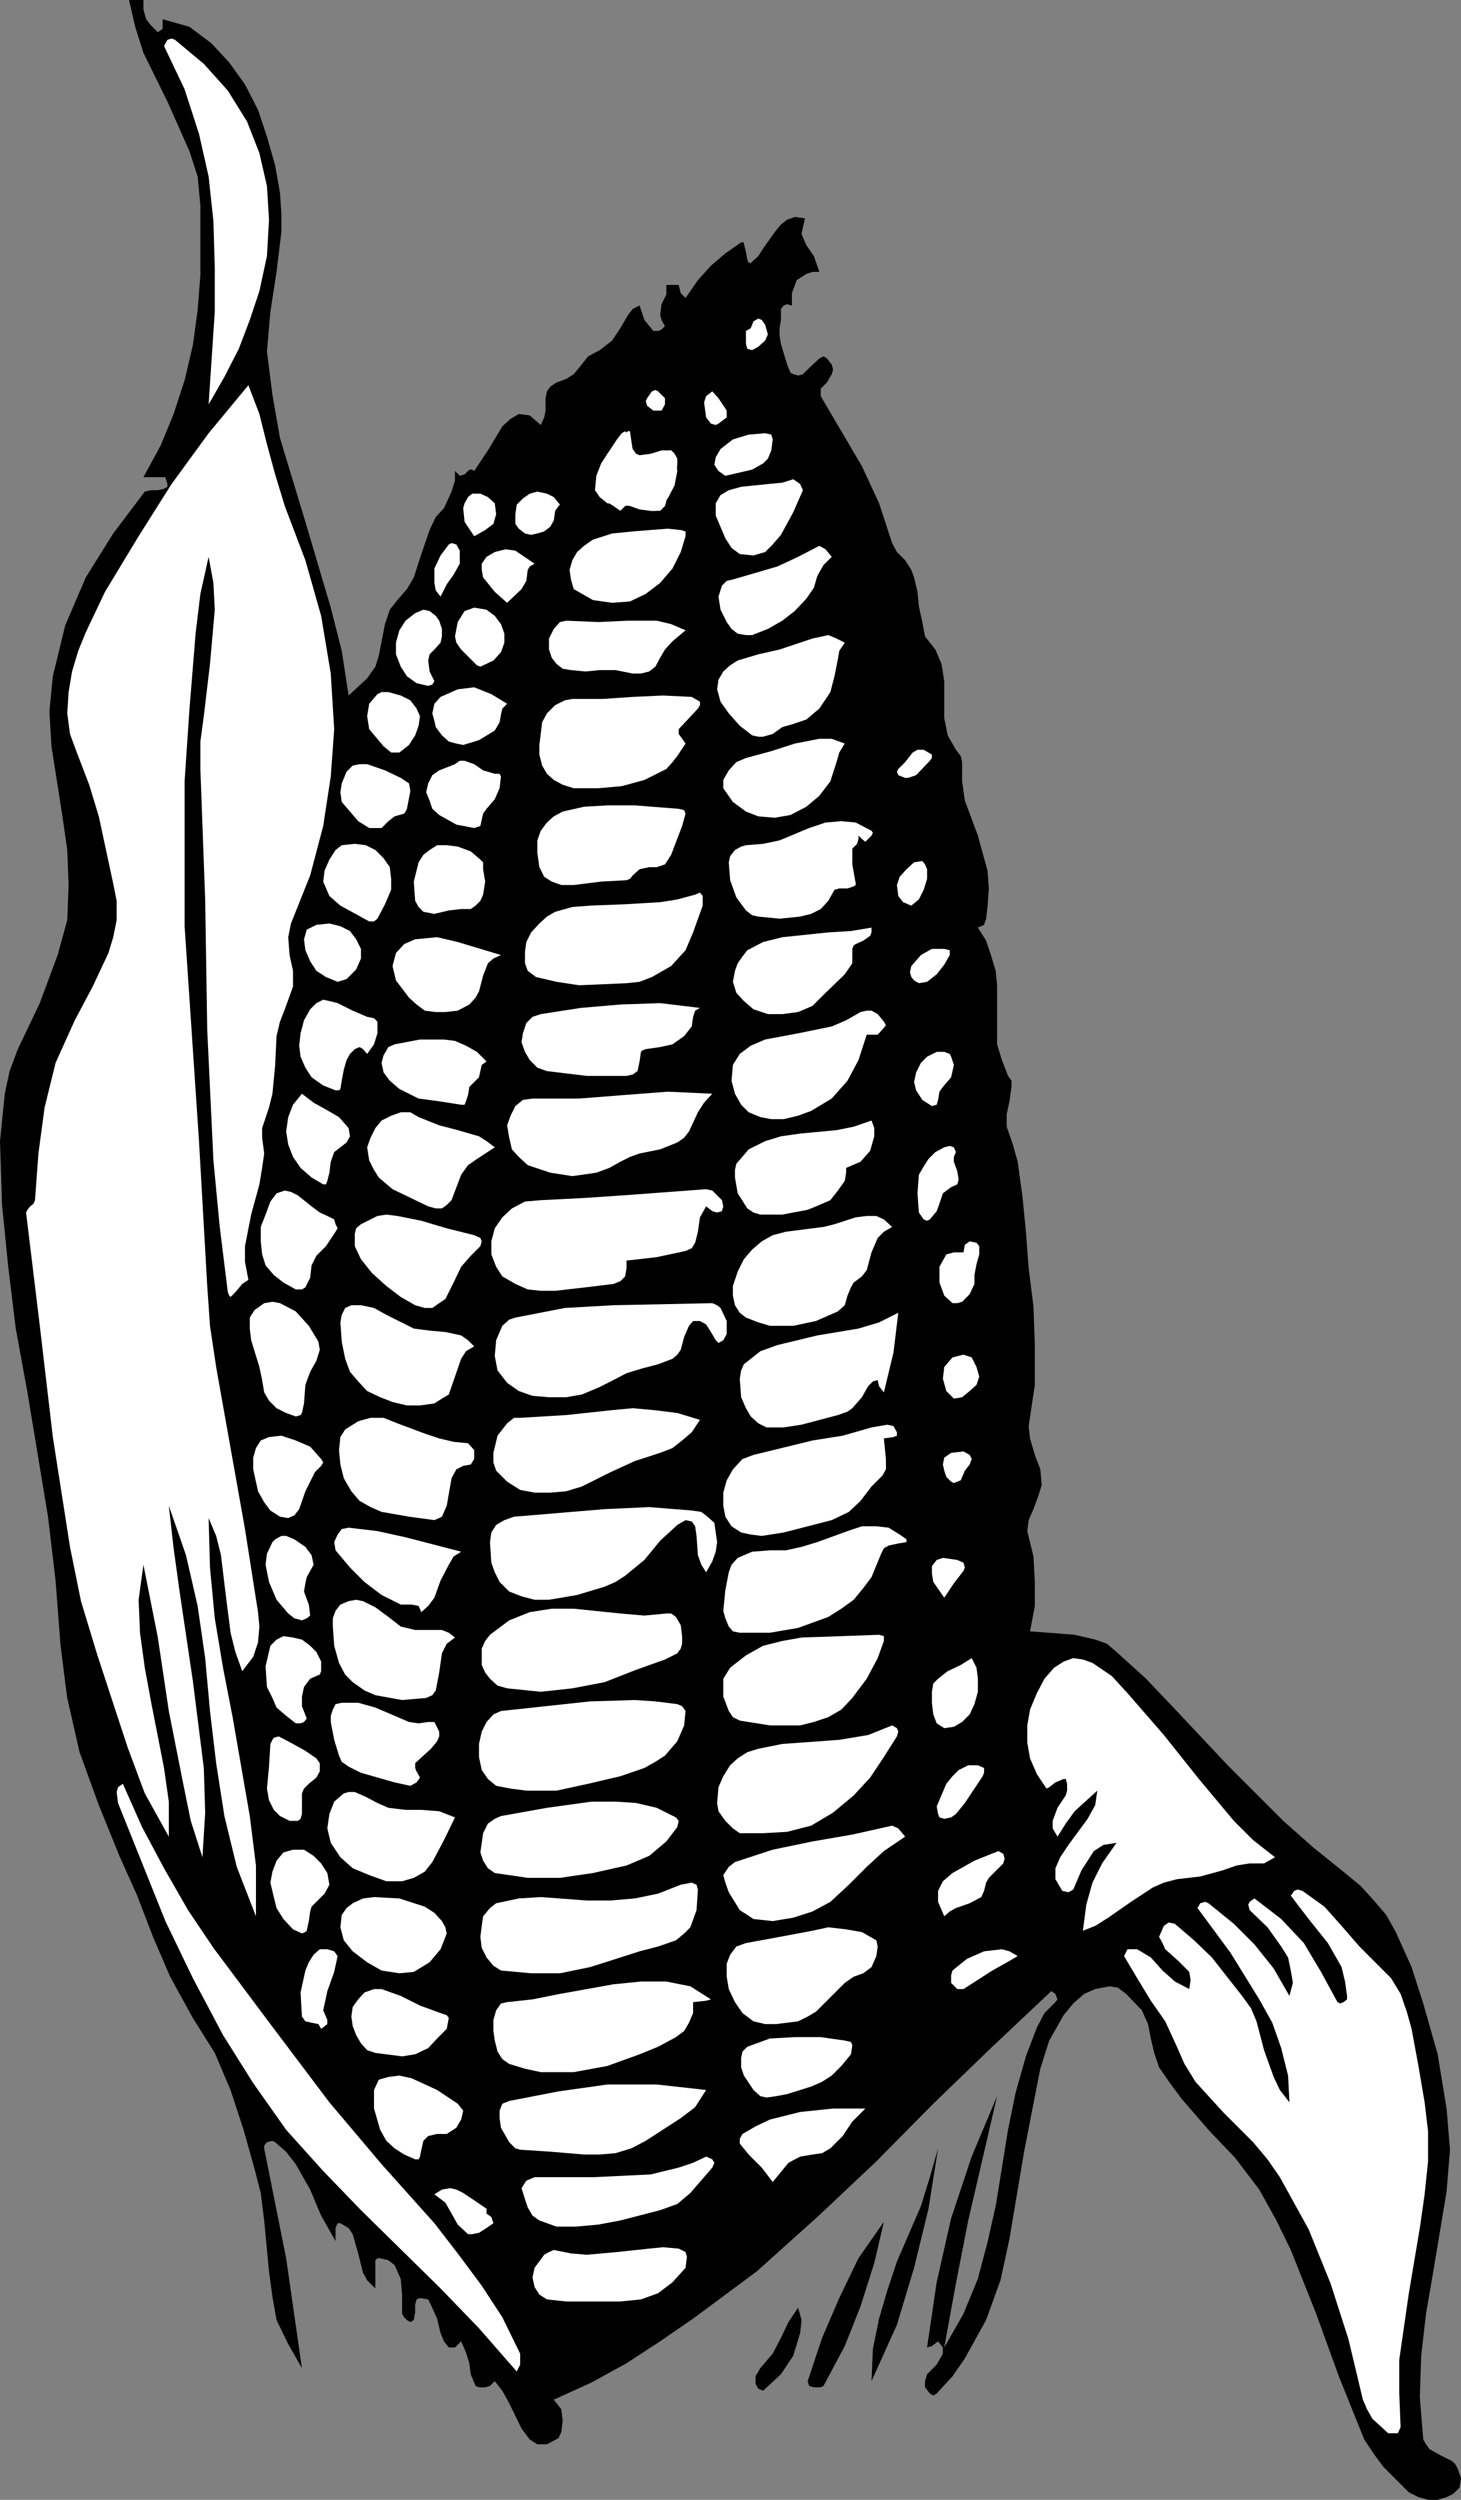 <?xml version="1.0" encoding="UTF-8" standalone="no"?>
<svg
   version="1.0"
   width="91.038mm"
   height="155.668mm"
   id="svg102"
   sodipodi:docname="Corn 09.wmf"
   xmlns:inkscape="http://www.inkscape.org/namespaces/inkscape"
   xmlns:sodipodi="http://sodipodi.sourceforge.net/DTD/sodipodi-0.dtd"
   xmlns="http://www.w3.org/2000/svg"
   xmlns:svg="http://www.w3.org/2000/svg">
  <rect width="100%" height="100%" fill="#808080" stroke="none"/>
  <sodipodi:namedview
     id="namedview102"
     pagecolor="#ffffff"
     bordercolor="#000000"
     borderopacity="0.25"
     inkscape:showpageshadow="2"
     inkscape:pageopacity="0.0"
     inkscape:pagecheckerboard="0"
     inkscape:deskcolor="#d1d1d1"
     inkscape:document-units="mm" />
  <defs
     id="defs1">
    <pattern
       id="WMFhbasepattern"
       patternUnits="userSpaceOnUse"
       width="6"
       height="6"
       x="0"
       y="0" />
  </defs>
  <path
     style="fill:#000000;fill-opacity:1;fill-rule:evenodd;stroke:none"
     d="m 141.252,82.411 1.455,-1.131 1.455,-1.131 1.939,-2.909 1.778,-3.07 1.131,-1.454 1.616,-0.808 1.131,3.393 2.101,2.585 h 1.131 l 0.808,-0.323 0.808,-0.808 -0.808,-1.454 -0.323,-1.131 0.323,-2.585 1.131,-2.262 v -2.262 h 2.909 l 0.485,1.939 1.131,1.131 2.909,-4.201 3.071,-3.393 3.394,-2.909 3.717,-2.585 h 0.646 v 0.323 l 0.485,1.939 0.323,1.778 0.323,0.808 h 0.485 l 1.778,-1.616 1.131,-1.778 2.747,-3.878 1.455,-1.778 1.455,-1.131 1.778,-0.646 2.424,0.323 -0.485,2.101 -0.323,1.616 1.131,2.585 1.778,2.585 1.293,3.717 h -1.616 l -1.455,0.485 -2.263,1.454 -1.131,3.07 v 2.909 l -1.131,-0.323 -0.808,0.323 -0.646,0.808 v 0.646 1.939 l -0.323,1.939 v 1.778 l 0.323,1.939 1.455,4.848 0.808,1.939 0.646,0.323 1.131,0.323 1.131,-0.323 1.131,-1.131 2.747,-2.585 0.97,-0.485 0.808,0.485 1.131,1.454 0.323,1.131 -0.323,1.131 -1.131,1.939 -1.455,1.454 v 1.131 0.646 l 9.697,16.482 4.04,8.726 3.071,9.372 1.131,2.101 1.939,1.939 1.455,2.262 0.646,1.778 0.808,3.393 0.323,3.393 0.808,3.717 0.646,3.393 2.424,3.07 1.455,3.393 0.646,4.04 v 4.201 4.525 l 0.808,4.04 1.939,3.393 1.131,1.454 0.323,1.454 v 4.525 l 0.646,4.525 3.071,8.241 2.263,8.241 0.323,4.201 -0.323,4.363 -0.323,2.747 -0.485,1.454 -1.455,0.646 1.939,3.07 1.131,3.393 1.131,3.717 0.323,3.393 v 7.11 6.787 l 1.131,3.717 1.455,3.717 0.808,1.131 v 1.454 l -0.485,3.393 -0.646,3.07 v 2.909 l 1.455,4.201 1.131,4.04 1.131,8.241 0.808,8.241 0.646,8.564 1.131,9.049 0.323,9.049 v 9.372 l -1.455,9.695 0.323,2.909 1.131,3.878 1.293,3.393 0.323,3.717 -0.808,2.585 -1.131,3.07 -1.131,2.585 -0.323,2.585 1.455,5.979 0.323,5.979 v 5.656 l -1.131,5.979 10.505,0.808 4.848,1.131 2.747,0.97 2.263,1.939 6.949,6.302 6.465,6.787 12.768,13.574 13.091,13.089 7.111,6.302 7.434,5.979 3.717,3.07 3.071,3.393 2.909,3.393 2.263,4.04 3.717,8.241 2.747,8.564 3.394,11.958 2.101,12.766 0.808,9.695 -0.808,9.857 -3.232,19.391 -1.616,9.372 -1.131,9.857 -0.323,9.695 0.808,10.019 0.646,1.131 0.808,1.131 2.586,1.454 2.586,1.293 0.808,0.646 0.646,1.131 0.808,2.262 -0.323,2.262 -1.455,1.454 -1.616,0.808 -2.101,0.646 h -2.263 l -2.263,-0.646 -2.263,-1.131 -5.98,-5.979 -2.263,-3.07 -2.263,-3.393 -5.98,-14.866 -5.333,-14.705 -5.98,-15.028 -3.394,-6.948 -4.04,-7.272 -5.657,-7.433 -6.303,-6.625 -6.303,-7.272 -2.747,-3.717 -2.586,-3.717 -1.131,-3.393 -0.808,-3.393 -0.646,-3.393 -1.455,-3.232 -3.717,-3.878 -1.939,-1.454 -1.939,-0.323 -3.394,0.646 -2.586,1.131 -2.586,2.262 -2.263,2.747 -3.394,5.979 -2.101,6.625 -1.939,9.857 -1.939,10.019 -3.394,20.199 -2.101,9.695 -3.394,9.372 -5.01,9.049 -2.909,4.201 -3.717,4.04 -0.808,0.485 -0.808,-0.485 -1.131,-1.454 V 560.398 l 0.485,-1.616 2.263,-2.262 0.646,-1.131 0.808,-1.454 v -1.454 l -1.131,-1.454 -1.455,1.131 -1.131,0.323 2.263,-15.351 3.394,-15.028 4.848,-14.543 5.98,-14.22 -6.788,29.248 -2.909,14.866 -2.747,15.028 4.525,-7.918 3.394,-8.241 2.263,-8.564 1.939,-8.564 2.909,-17.937 1.778,-8.726 2.424,-8.564 2.586,-6.787 1.778,-3.393 2.586,-2.585 0.485,-0.646 -0.485,-1.293 -0.97,-0.646 -13.899,13.089 -13.899,13.412 -13.414,13.574 -13.899,13.089 -14.222,12.766 -15.03,11.15 -7.758,5.332 -7.919,5.171 -8.242,4.525 -8.889,4.04 1.778,2.262 0.323,2.747 -0.323,2.585 -0.646,1.454 -2.747,1.454 h -2.263 l -1.778,-1.131 -1.939,-2.585 -2.909,-5.979 -1.616,-2.909 -1.778,-2.262 -1.131,1.131 -1.131,0.323 h -1.455 l -0.808,-0.323 -1.131,-2.747 -0.323,-2.585 -0.808,-2.585 -1.131,-2.585 -1.455,1.454 h -0.808 -0.646 l -1.131,-1.454 -0.808,-1.939 -0.808,-3.393 -1.455,-3.232 -0.646,-1.293 -1.939,-0.323 -0.808,0.323 -0.323,1.293 v 1.778 l -0.323,1.778 -0.808,0.485 -0.808,-0.485 -0.646,-0.646 -0.485,-0.808 v -4.525 l -0.323,-3.717 -1.455,-3.232 -1.455,-1.131 -1.939,-0.485 h -0.646 l -0.485,0.485 v 1.778 4.848 l -1.939,-1.939 -0.97,-1.778 -1.131,-4.525 -1.293,-4.525 -0.97,-1.454 -1.939,-1.131 h -0.646 l -0.485,1.131 v 3.07 l -3.394,-5.979 -2.586,-6.14 -3.394,-5.979 -2.263,-2.909 -2.586,-2.262 -0.646,-0.323 -1.293,0.323 -0.646,0.808 v 0.646 l 5.172,25.855 3.717,25.855 -3.232,-5.656 -2.747,-5.656 -0.97,-5.494 -0.808,-5.979 -1.131,-11.958 -0.808,-6.464 -1.455,-5.656 -2.586,-9.211 -3.071,-9.372 -3.717,-8.726 -5.172,-8.241 -5.333,-9.695 -4.04,-9.372 -3.717,-9.695 -4.202,-9.372 -4.848,-11.958 -4.525,-12.443 -2.909,-12.766 -0.808,-6.302 -0.808,-6.464 -1.131,-14.866 -1.778,-15.028 L 6.465,327.707 3.717,312.679 1.939,298.136 0.485,283.592 0,268.564 l 1.131,-11.15 1.131,-5.333 1.939,-5.171 5.172,-10.827 4.202,-11.311 2.263,-8.241 0.323,-8.241 -0.323,-8.241 -1.131,-7.918 -2.586,-16.482 -0.485,-8.241 0.808,-8.241 2.909,-11.958 4.848,-11.311 6.465,-10.342 7.434,-9.857 1.455,-0.323 h 1.616 l 1.455,-0.323 0.808,-0.485 v -0.646 l -0.485,-1.616 H 37.495 33.778 l 4.04,-7.433 3.071,-7.433 2.586,-7.918 1.939,-8.241 1.131,-8.241 0.646,-8.241 V 48.316 L 46.545,41.529 44.606,35.55 39.434,23.915 33.778,12.443 31.838,6.302 30.384,0 h 3.394 v 2.262 l 0.646,2.262 1.131,1.454 1.616,1.616 1.131,-0.808 V 5.656 4.525 l 6.303,1.778 5.172,3.878 4.202,4.525 3.717,5.171 3.071,5.979 2.101,6.302 1.939,6.787 1.131,6.464 0.323,4.848 v 4.363 l -1.131,9.372 -1.455,9.372 -0.808,9.372 1.293,10.18 1.778,10.18 5.98,19.714 5.98,20.199 2.586,10.18 1.616,10.503 4.364,-4.04 1.939,-2.747 0.808,-2.585 1.455,-7.433 1.131,-3.393 1.778,-2.262 2.263,-2.585 1.616,-2.747 1.778,-5.494 1.939,-5.656 1.455,-3.07 1.939,-2.101 1.778,-3.878 0.808,-2.585 v -2.262 l 1.131,1.131 1.131,-0.323 1.131,-1.131 h 0.646 l 0.485,0.323 3.232,-4.848 3.394,-5.656 1.939,-1.777 1.939,-1.131 2.586,0.323 2.586,2.262 0.808,-1.778 0.323,-1.616 v -2.909 l 0.323,-1.616 0.808,-1.131 1.455,-0.97 2.263,-0.808 1.778,-1.131 1.616,-1.939 1.778,-2.262 z"
     id="path1" />
  <path
     style="fill:#000000;fill-opacity:1;fill-rule:evenodd;stroke:none"
     d="m 179.07,557.328 2.909,-3.393 1.939,-3.717 1.778,-3.717 2.263,-3.393 0.808,2.909 -0.323,3.07 -1.616,5.333 -2.909,4.363 -4.202,3.878 -1.131,-0.485 -0.646,-1.131 v -1.778 z"
     id="path2" />
  <path
     style="fill:#000000;fill-opacity:1;fill-rule:evenodd;stroke:none"
     d="m 193.939,561.529 -0.646,0.323 h -1.616 l -1.131,-0.323 -0.323,-1.131 3.394,-10.18 4.04,-9.372 4.525,-9.372 5.98,-8.564 -2.263,9.695 -3.232,10.18 -3.717,9.372 z"
     id="path3" />
  <path
     style="fill:#000000;fill-opacity:1;fill-rule:evenodd;stroke:none"
     d="m 205.252,560.398 0.323,-7.595 1.455,-7.11 1.939,-6.625 2.263,-6.787 5.657,-13.089 2.101,-6.787 1.939,-6.787 -2.263,14.22 -3.394,13.897 -4.04,13.412 z"
     id="path4" />
  <path
     style="fill:#ffffff;fill-opacity:1;fill-rule:evenodd;stroke:none"
     d="m 149.009,125.072 -4.848,0.485 -4.525,1.454 -2.101,1.454 -1.616,1.454 -1.131,1.939 -0.646,2.262 0.323,2.262 0.646,2.262 4.525,2.585 4.525,0.646 4.202,-0.323 3.717,-1.778 3.394,-2.585 2.909,-3.393 1.939,-3.878 1.131,-3.717 v -1.131 l -1.131,-0.323 -3.071,-0.323 z"
     id="path5" />
  <path
     style="fill:#ffffff;fill-opacity:1;fill-rule:evenodd;stroke:none"
     d="m 157.252,115.699 1.939,-4.363 0.323,-1.939 v -1.454 l -0.646,-1.131 -0.808,-0.808 h -2.263 l -2.586,0.808 -2.586,0.808 -0.808,-0.485 -0.808,-1.131 -0.323,-2.262 -0.323,-2.262 h -0.485 l -1.131,0.808 -3.717,4.525 -1.455,2.585 -0.646,2.909 -0.485,2.747 0.808,1.939 1.778,1.454 3.071,0.323 2.263,0.323 2.263,0.808 2.586,0.323 h 2.263 l 1.131,-1.131 0.323,-1.131 z"
     id="path6" />
  <path
     style="fill:#ffffff;fill-opacity:1;fill-rule:evenodd;stroke:none"
     d="m 181.656,106.004 0.323,-2.585 -0.323,-1.131 -1.455,-0.323 -3.879,0.323 -3.717,1.131 -2.909,2.262 -1.131,1.939 -0.323,1.778 0.97,1.454 1.616,1.131 6.303,-1.454 2.586,-1.454 1.131,-1.131 z"
     id="path7" />
  <path
     style="fill:#ffffff;fill-opacity:1;fill-rule:evenodd;stroke:none"
     d="m 186.827,112.791 -2.586,0.808 -3.394,0.323 -6.303,0.646 -2.909,0.808 -1.939,1.131 -1.131,1.939 v 2.909 l 2.263,5.333 1.455,2.262 1.939,1.454 3.232,0.323 2.747,-0.808 1.778,-1.778 1.939,-2.262 2.909,-5.333 2.263,-5.171 -0.646,-1.454 z"
     id="path8" />
  <path
     style="fill:#ffffff;fill-opacity:1;fill-rule:evenodd;stroke:none"
     d="m 189.898,140.907 1.778,-2.585 0.808,-2.747 1.455,-2.585 1.939,-1.939 -1.455,-1.778 -1.455,-0.808 -5.01,2.585 -4.848,2.262 -10.505,3.07 -1.455,0.323 -1.131,1.131 -0.808,2.585 0.485,3.07 1.455,2.909 1.131,1.616 1.455,1.131 1.939,0.323 h 1.455 l 3.717,-1.454 3.394,-1.939 2.909,-2.262 z"
     id="path9" />
  <path
     style="fill:#ffffff;fill-opacity:1;fill-rule:evenodd;stroke:none"
     d="m 183.595,152.865 -5.01,1.131 -4.848,1.454 -1.778,1.131 -1.616,1.454 -1.131,1.939 -0.323,2.262 0.808,2.909 1.939,2.747 2.586,2.909 2.909,2.262 1.455,0.323 h 1.131 l 2.263,-0.646 2.263,-1.616 2.263,-0.646 3.394,-1.131 3.071,-2.585 2.586,-3.878 0.97,-3.717 0.808,-4.04 0.323,-1.939 1.293,-1.939 -1.939,-0.97 -1.939,-0.808 -3.717,0.808 z"
     id="path10" />
  <path
     style="fill:#ffffff;fill-opacity:1;fill-rule:evenodd;stroke:none"
     d="m 195.555,183.891 1.455,-4.525 0.646,-2.262 1.293,-2.101 -3.071,-1.131 h -2.909 l -5.818,1.131 -5.495,1.778 -5.98,1.616 -2.263,0.97 -1.778,1.939 -1.293,2.262 v 1.939 l 2.263,3.232 3.071,2.262 2.909,1.131 3.879,0.323 3.717,-0.646 3.717,-1.939 3.071,-2.585 z"
     id="path11" />
  <path
     style="fill:#ffffff;fill-opacity:1;fill-rule:evenodd;stroke:none"
     d="m 200.726,199.727 1.131,-1.131 0.323,-1.131 v -0.808 l 0.808,0.808 0.808,0.646 1.455,-1.454 0.323,-0.646 -0.323,-0.485 -3.717,-1.939 -3.394,-0.323 -3.717,0.323 -3.879,1.293 -6.949,2.909 -3.879,0.808 -4.04,0.323 -1.131,0.323 -1.455,0.808 -1.131,1.454 -0.323,1.454 0.323,4.201 1.455,4.04 2.263,3.07 1.455,1.131 1.455,0.323 5.01,0.485 4.848,-0.485 2.586,-0.646 2.263,-1.131 1.778,-1.939 1.455,-2.585 1.131,-0.323 h 1.939 l 1.455,-0.485 0.485,-0.323 v -0.323 l -0.808,-4.525 z"
     id="path12" />
  <path
     style="fill:#ffffff;fill-opacity:1;fill-rule:evenodd;stroke:none"
     d="m 195.878,241.579 -7.919,1.616 -7.758,1.454 -3.394,1.454 -2.586,1.939 -1.616,2.585 -0.323,3.717 0.808,3.07 1.455,2.585 1.778,1.778 2.747,1.131 2.586,0.485 h 2.909 l 3.394,-0.808 3.071,-1.131 4.848,-2.909 3.717,-4.201 2.586,-4.848 1.939,-5.979 h 2.586 l 1.455,-1.616 0.485,-0.646 -0.485,-0.808 -1.455,-1.778 -1.455,-0.808 h -1.131 l -1.455,0.323 -3.394,1.939 z"
     id="path13" />
  <path
     style="fill:#ffffff;fill-opacity:1;fill-rule:evenodd;stroke:none"
     d="m 193.939,234.146 5.01,-4.848 1.778,-2.585 v -3.393 l 0.323,-0.808 0.485,-0.323 1.778,-0.808 1.616,-1.131 0.323,-0.808 v -1.131 l -4.848,0.808 -5.333,0.323 -10.828,1.131 -4.525,1.131 -3.717,1.939 -1.131,1.454 -1.131,1.616 -0.646,1.778 -0.485,2.585 0.808,2.585 1.778,1.939 2.263,1.939 3.394,1.131 h 3.394 l 3.717,-0.485 3.394,-1.454 z"
     id="path14" />
  <path
     style="fill:#ffffff;fill-opacity:1;fill-rule:evenodd;stroke:none"
     d="m 198.949,277.937 0.323,-1.939 v -1.131 l 3.394,-1.454 2.263,-2.585 0.97,-3.393 v -1.939 l -0.646,-1.778 -4.202,1.454 -4.04,0.808 -8.566,0.808 -4.525,0.646 -3.717,1.131 -3.879,1.939 -2.909,3.393 -0.323,1.454 v 1.778 l 0.646,3.717 2.263,3.555 1.455,0.97 1.616,0.485 h 5.172 l 5.98,-1.131 2.747,-1.131 2.586,-1.131 1.778,-2.262 z"
     id="path15" />
  <path
     style="fill:#ffffff;fill-opacity:1;fill-rule:evenodd;stroke:none"
     d="m 191.353,289.087 -6.303,0.808 -3.071,0.808 -2.586,1.454 -2.263,1.939 -1.939,2.262 -1.455,2.909 -1.131,3.393 v 2.262 l 0.485,2.262 1.131,1.778 1.455,1.131 2.909,1.131 2.747,0.808 h 5.495 l 5.333,-1.131 5.172,-2.262 1.616,-1.454 0.646,-2.262 0.808,-1.939 0.646,-1.131 1.939,-1.454 1.131,-1.454 1.131,-4.201 1.455,-3.393 1.455,-1.454 1.939,-1.131 -1.939,-1.778 -1.778,-0.808 h -2.263 l -2.586,0.323 -5.01,1.616 -2.586,0.646 z"
     id="path16" />
  <path
     style="fill:#ffffff;fill-opacity:1;fill-rule:evenodd;stroke:none"
     d="m 197.332,333.039 2.263,-0.808 1.131,-0.808 2.263,-2.585 1.455,-2.585 1.131,-1.131 1.131,-0.323 0.323,1.454 1.131,1.454 2.263,-9.372 1.131,-9.372 -4.525,2.262 -4.848,1.454 -9.697,1.616 -9.374,2.262 -4.04,1.454 -3.879,3.07 -0.646,1.454 -0.323,1.939 0.323,4.363 1.131,2.585 1.131,1.939 1.778,1.616 1.939,0.97 h 4.04 l 4.202,-0.646 z"
     id="path17" />
  <path
     style="fill:#ffffff;fill-opacity:1;fill-rule:evenodd;stroke:none"
     d="m 195.878,357.763 4.04,-1.939 2.747,-2.585 2.586,-3.393 2.586,-2.585 0.808,-1.454 v -2.424 l -0.485,-4.848 2.263,-0.323 0.808,-0.323 v -0.808 l -0.808,-1.454 -1.455,-0.323 -3.717,0.646 -6.788,1.939 -7.111,1.131 -13.899,3.393 -2.586,0.97 -2.263,2.424 -1.455,2.585 -0.808,2.909 v 3.07 l 0.485,2.585 1.455,2.262 2.263,1.454 2.263,0.485 2.586,0.323 5.172,-0.808 z"
     id="path18" />
  <path
     style="fill:#ffffff;fill-opacity:1;fill-rule:evenodd;stroke:none"
     d="m 201.05,376.507 2.263,-2.747 1.939,-2.585 2.263,-5.494 0.646,-1.293 1.131,-0.646 2.263,-0.485 1.939,-0.323 v -0.646 l -1.131,-0.808 -3.071,-1.939 -2.909,-0.323 h -3.394 l -3.394,1.131 -7.111,2.585 -3.717,1.131 -3.717,0.808 h -3.717 l -4.202,0.323 -3.394,1.454 -1.455,1.616 -0.646,1.778 -0.808,4.201 -0.485,4.848 0.485,1.778 0.808,1.939 0.97,1.131 1.616,0.323 h 7.111 l 6.626,-1.131 7.111,-2.585 3.071,-1.939 z"
     id="path19" />
  <path
     style="fill:#ffffff;fill-opacity:1;fill-rule:evenodd;stroke:none"
     d="m 200.726,399.615 3.394,-4.525 2.586,-4.848 1.455,-4.04 v -1.131 l -1.131,-0.323 -8.889,0.323 -9.374,0.323 -4.525,0.808 -4.525,1.131 -4.04,2.262 -3.717,2.909 -1.616,2.585 v 4.201 l 1.293,3.393 0.97,1.454 1.616,0.808 7.111,1.131 h 7.111 l 3.232,-0.808 3.394,-1.131 3.071,-1.778 z"
     id="path20" />
  <path
     style="fill:#ffffff;fill-opacity:1;fill-rule:evenodd;stroke:none"
     d="m 196.201,426.601 4.848,-4.04 3.879,-4.201 3.232,-4.848 3.071,-4.848 0.323,-1.131 -0.323,-0.808 -1.131,-0.646 -5.657,2.262 -6.788,1.131 -13.414,0.97 -5.657,1.131 -2.586,0.808 -2.263,1.454 -1.778,1.616 -1.616,2.585 -1.131,2.585 -0.323,3.717 0.323,1.939 1.616,2.262 1.778,1.778 1.616,1.131 h 5.495 l 5.657,-0.323 5.657,-1.454 z"
     id="path21" />
  <path
     style="fill:#ffffff;fill-opacity:1;fill-rule:evenodd;stroke:none"
     d="m 195.555,447.607 4.364,-4.04 4.202,-4.201 4.04,-3.717 5.01,-3.393 -1.616,-1.939 -1.455,-0.646 -9.374,2.101 -9.374,1.616 -9.374,1.939 -8.889,2.909 -1.455,1.131 -1.293,1.939 0.485,1.778 0.808,2.262 2.586,4.201 1.778,1.131 1.455,0.97 4.525,0.485 4.848,-0.808 4.525,-1.454 z"
     id="path22" />
  <path
     style="fill:#ffffff;fill-opacity:1;fill-rule:evenodd;stroke:none"
     d="m 187.959,475.724 2.263,-1.131 1.939,-1.131 3.394,-3.393 3.394,-3.393 2.101,-1.454 2.263,-0.808 1.939,-1.454 1.131,-2.585 0.323,-2.262 -0.323,-1.454 -3.394,-1.939 -3.717,-0.646 -4.202,-0.485 -3.717,0.808 -7.758,1.454 -7.919,1.454 -2.263,0.808 -1.455,1.939 -0.808,2.101 v 3.07 l 0.485,2.909 1.455,3.07 1.778,2.585 2.586,1.939 2.747,0.646 h 2.586 z"
     id="path23" />
  <path
     style="fill:#ffffff;fill-opacity:1;fill-rule:evenodd;stroke:none"
     d="m 195.878,488.49 2.263,-2.262 2.263,-2.747 0.323,-2.101 -0.323,-0.808 -1.455,-0.323 -5.657,-0.808 h -6.141 l -5.818,0.323 -5.333,1.939 -1.131,1.131 -0.323,1.454 v 2.262 l 0.646,1.939 2.263,3.393 1.616,1.454 1.455,0.323 2.263,-0.323 2.586,-0.485 5.657,-1.778 2.586,-1.131 z"
     id="path24" />
  <path
     style="fill:#ffffff;fill-opacity:1;fill-rule:evenodd;stroke:none"
     d="m 191.353,507.073 2.263,-0.323 1.939,-1.131 2.909,-2.909 2.263,-3.393 3.071,-3.07 h -7.596 l -7.758,0.808 -7.111,1.778 -3.394,1.616 -3.071,1.778 -0.646,1.131 v 1.131 l 2.101,2.585 3.071,3.07 2.586,3.393 3.717,-4.525 2.747,-1.454 z"
     id="path25" />
  <path
     style="fill:#ffffff;fill-opacity:1;fill-rule:evenodd;stroke:none"
     d="m 155.474,520.162 4.04,-1.454 3.071,-2.585 5.172,-5.979 0.485,-1.131 -0.485,-0.808 -1.455,-0.646 -3.071,1.454 -3.394,1.131 -6.626,1.616 -13.576,0.646 h -6.626 -7.111 l -1.939,0.808 -1.131,1.778 0.808,2.585 0.646,1.939 1.131,1.939 1.616,1.131 4.04,1.454 h 4.525 l 5.333,-0.485 5.172,-0.97 z"
     id="path26" />
  <path
     style="fill:#ffffff;fill-opacity:1;fill-rule:evenodd;stroke:none"
     d="m 146.1,541.653 4.848,-0.485 4.04,-1.454 3.394,-2.585 3.071,-3.393 0.323,-2.585 -0.323,-1.131 -1.616,-0.808 -3.717,-0.323 -3.232,0.323 -7.596,0.808 -7.111,0.646 -3.717,-0.323 -4.04,-0.808 -1.131,0.485 -1.131,0.646 -2.263,3.07 -0.485,2.262 0.485,2.262 1.131,1.778 1.778,1.131 4.525,0.485 h 4.202 z"
     id="path27" />
  <path
     style="fill:#ffffff;fill-opacity:1;fill-rule:evenodd;stroke:none"
     d="m 152.08,503.841 8.242,-5.333 3.394,-2.585 2.586,-4.04 -11.636,-1.293 h -11.636 l -11.475,1.616 -11.636,2.262 -1.616,0.646 -0.646,1.616 v 1.778 l 0.323,2.262 1.939,3.393 1.455,1.454 1.131,0.323 7.434,0.485 7.596,0.646 h 3.717 l 3.717,-0.323 3.717,-1.131 z"
     id="path28" />
  <path
     style="fill:#ffffff;fill-opacity:1;fill-rule:evenodd;stroke:none"
     d="m 150.626,483.481 4.364,-1.778 4.202,-2.262 1.939,-1.454 1.131,-1.939 0.97,-2.262 v -2.585 l 3.071,-0.323 1.131,-0.323 -4.848,-3.07 -5.657,-1.131 h -5.98 l -6.465,0.646 -12.606,2.262 -6.465,1.293 -5.98,0.646 -1.455,0.323 -1.131,1.616 -0.646,2.262 v 2.585 l 0.323,2.262 0.646,2.585 1.131,1.778 1.616,1.131 3.717,1.131 3.717,0.808 h 7.758 l 7.919,-1.454 z"
     id="path29" />
  <path
     style="fill:#ffffff;fill-opacity:1;fill-rule:evenodd;stroke:none"
     d="m 146.1,460.696 4.525,-1.454 4.364,-1.131 4.202,-1.454 1.939,-1.616 1.455,-1.454 1.455,-4.04 0.323,-4.848 -0.323,-1.131 -1.131,-0.485 -2.586,0.485 -5.333,2.101 -5.495,1.131 -5.657,0.485 h -5.657 l -10.828,-0.808 -5.172,0.323 -5.333,1.131 -1.455,1.131 -1.616,1.939 -0.323,2.262 -0.323,2.585 0.323,2.585 1.131,2.262 1.616,1.939 1.778,1.131 7.111,0.646 h 6.788 l 7.111,-1.454 z"
     id="path30" />
  <path
     style="fill:#ffffff;fill-opacity:1;fill-rule:evenodd;stroke:none"
     d="m 147.555,439.043 5.333,-2.262 4.04,-3.393 2.586,-3.393 0.323,-1.454 -0.646,-0.808 -4.525,-2.262 -4.848,-1.131 -4.848,-0.323 h -5.657 l -10.505,1.454 -10.828,1.939 -1.455,0.646 -1.616,1.131 -1.131,2.262 -0.323,2.262 -0.323,2.262 0.646,1.939 1.131,1.778 1.616,1.131 7.758,1.131 h 7.596 l 7.758,-1.131 z"
     id="path31" />
  <path
     style="fill:#ffffff;fill-opacity:1;fill-rule:evenodd;stroke:none"
     d="m 146.1,418.036 5.657,-1.939 2.586,-1.454 2.263,-1.454 2.909,-3.393 1.616,-3.717 0.323,-3.393 -0.808,-1.131 -1.131,-0.485 -5.172,-0.646 -4.848,-0.323 -10.505,0.323 -10.505,1.131 -10.505,1.131 -1.778,0.808 -1.616,1.778 -1.131,2.262 -0.646,2.909 v 3.07 l 0.646,3.07 1.455,2.101 1.939,1.616 3.394,0.646 3.717,0.485 h 7.111 l 7.434,-1.616 z"
     id="path32" />
  <path
     style="fill:#ffffff;fill-opacity:1;fill-rule:evenodd;stroke:none"
     d="m 149.817,392.99 6.788,-2.424 2.909,-1.454 0.808,-1.131 0.323,-1.131 v -1.778 l -0.323,-2.585 -1.131,-1.939 -1.131,-0.808 h -1.131 l -5.172,0.485 -5.657,-0.485 -10.99,-1.131 h -5.172 l -5.172,0.808 -4.848,1.939 -4.525,3.393 -1.131,1.454 -0.808,1.778 v 1.939 1.939 l 0.808,1.778 1.131,1.454 1.778,1.616 2.263,0.646 7.919,0.808 7.434,-0.808 7.596,-1.454 z"
     id="path33" />
  <path
     style="fill:#ffffff;fill-opacity:1;fill-rule:evenodd;stroke:none"
     d="m 142.383,373.437 2.586,-1.131 2.263,-1.454 4.525,-3.717 3.717,-4.525 4.04,-3.717 1.939,-1.131 1.455,0.323 0.808,1.131 0.323,2.262 0.323,4.525 0.808,2.262 1.131,1.778 1.455,-2.585 0.808,-2.262 0.323,-2.262 -0.323,-2.262 -0.323,-2.262 -1.616,-1.454 -1.455,-1.131 -2.263,-0.323 -10.02,-0.808 -10.505,0.485 -21.333,1.778 -2.263,0.808 -1.939,1.131 -1.131,1.778 -0.323,2.262 0.323,4.848 0.808,2.262 1.131,2.262 2.263,2.262 2.909,1.131 3.071,0.808 h 3.394 l 6.626,-1.131 z"
     id="path34" />
  <path
     style="fill:#ffffff;fill-opacity:1;fill-rule:evenodd;stroke:none"
     d="m 143.838,346.451 5.657,-2.585 5.98,-1.939 2.909,-1.131 2.263,-1.778 2.263,-1.939 1.939,-2.909 -5.333,-1.616 -5.172,-0.646 -5.333,-0.485 -5.172,0.485 -10.505,1.131 -10.828,0.646 h -1.455 l -1.616,1.293 -2.263,2.909 -0.97,4.04 v 2.262 l 0.646,1.939 2.586,2.585 3.071,1.939 3.394,0.646 h 3.717 l 3.717,-0.323 3.717,-1.131 z"
     id="path35" />
  <path
     style="fill:#ffffff;fill-opacity:1;fill-rule:evenodd;stroke:none"
     d="m 143.838,325.121 3.717,-1.939 3.717,-1.131 3.717,-0.97 3.394,-1.293 1.131,-0.97 0.808,-1.131 0.808,-3.07 1.131,-2.585 0.97,-1.131 h 1.616 l 1.455,0.808 1.131,1.778 1.131,1.939 0.646,0.646 1.131,-0.646 0.808,-1.454 v -3.07 l -1.455,-3.07 -0.808,-0.646 -1.131,-0.485 -23.273,0.485 -11.475,0.646 -11.636,2.262 -1.455,0.485 -1.616,1.454 -1.455,3.393 -0.323,3.717 0.646,3.393 2.263,2.909 2.747,1.939 3.232,1.131 3.879,0.323 h 4.04 l 3.717,-0.646 3.879,-1.616 z"
     id="path36" />
  <path
     style="fill:#ffffff;fill-opacity:1;fill-rule:evenodd;stroke:none"
     d="m 144.484,302.175 1.616,-0.646 1.131,-1.131 0.323,-1.939 v -1.778 l 7.111,-0.808 6.788,-1.454 1.455,-0.646 0.808,-1.293 0.646,-2.585 0.485,-3.393 1.455,-2.585 1.455,1.131 1.131,0.323 1.131,-0.323 0.323,-1.131 -0.323,-1.454 -1.131,-1.131 -1.131,-1.131 -1.455,-0.323 -19.555,1.454 -9.697,0.646 -9.697,0.485 -3.717,0.323 -3.071,1.616 -2.263,2.101 -1.778,2.585 -0.808,3.07 v 3.07 l 1.131,2.909 1.455,2.262 3.071,1.778 2.909,1.293 3.071,0.323 h 3.394 l 7.111,-0.808 z"
     id="path37" />
  <path
     style="fill:#ffffff;fill-opacity:1;fill-rule:evenodd;stroke:none"
     d="m 146.1,273.412 2.263,-1.131 2.263,-0.808 4.848,-0.97 4.04,-1.616 1.616,-1.131 1.131,-1.454 2.101,-4.525 1.455,-2.262 1.939,-2.101 -10.505,-0.485 -10.505,0.808 -10.343,0.808 h -10.99 l -2.263,0.323 -1.778,1.454 -1.131,2.262 -0.808,2.262 0.485,2.909 0.646,2.747 1.616,1.778 2.101,1.939 5.333,1.778 5.172,0.808 5.657,-0.808 3.071,-1.131 z"
     id="path38" />
  <path
     style="fill:#ffffff;fill-opacity:1;fill-rule:evenodd;stroke:none"
     d="m 147.555,253.213 1.455,-0.323 1.131,-0.808 0.485,-2.262 0.323,-2.262 0.323,-0.323 0.808,-0.323 3.394,-0.485 2.909,-0.646 2.747,-1.939 1.778,-2.262 0.323,-2.262 0.485,-1.454 1.131,-0.646 -9.374,-1.131 -9.374,0.323 -9.374,0.808 -9.374,1.454 -1.939,0.646 -1.455,1.454 -0.808,2.424 -0.323,2.101 0.808,2.262 1.131,1.939 1.778,1.778 2.263,0.808 9.374,1.131 z"
     id="path39" />
  <path
     style="fill:#ffffff;fill-opacity:1;fill-rule:evenodd;stroke:none"
     d="m 147.555,231.398 3.071,-0.323 2.909,-1.131 4.525,-2.585 3.394,-3.717 1.778,-4.201 2.263,-6.302 v -2.262 l -0.646,-0.808 -1.131,0.485 -4.202,1.131 -4.04,0.646 -8.242,0.485 -8.242,0.323 -4.202,0.323 -4.04,1.131 -1.939,1.131 -1.778,1.616 -1.939,2.101 -1.131,2.262 -0.323,2.262 v 2.747 l 0.646,1.778 1.939,1.454 4.848,1.131 5.333,0.808 z"
     id="path40" />
  <path
     style="fill:#ffffff;fill-opacity:1;fill-rule:evenodd;stroke:none"
     d="m 158.06,201.181 2.586,-6.787 0.808,-2.909 -0.323,-0.808 -1.293,-0.323 -10.343,-0.808 h -6.465 l -5.495,0.323 -5.01,1.131 -2.101,1.131 -1.616,1.454 -1.455,1.939 -0.808,2.262 v 2.909 l 0.485,3.393 1.131,2.262 1.778,1.131 2.263,0.808 h 2.909 l 6.465,-0.808 5.98,-0.323 0.808,-0.323 0.646,-0.808 1.616,-1.454 2.263,-0.485 h 1.778 l 1.939,-0.646 z"
     id="path41" />
  <path
     style="fill:#ffffff;fill-opacity:1;fill-rule:evenodd;stroke:none"
     d="m 156.929,180.982 1.455,-1.616 1.131,-1.454 1.939,-2.909 -1.131,-1.616 -0.485,-0.646 v -1.131 l 2.424,-2.585 2.101,-2.262 0.485,-0.808 v -0.808 l -1.939,-1.131 -6.788,-0.323 -7.111,0.323 -7.111,0.485 h -7.111 l -1.778,0.323 -2.263,1.131 -1.939,1.939 -1.131,2.101 -0.646,5.332 v 2.262 l 0.646,2.585 1.131,1.939 1.616,1.454 2.101,1.131 2.586,0.808 h 5.818 l 5.495,-0.485 5.333,-1.454 z"
     id="path42" />
  <path
     style="fill:#ffffff;fill-opacity:1;fill-rule:evenodd;stroke:none"
     d="m 155.474,154.804 1.131,-1.939 1.778,-1.939 3.071,-2.585 -3.394,-1.454 -3.394,-0.808 h -6.788 l -6.949,0.323 -7.596,-0.323 -1.455,0.323 -1.455,1.616 -1.131,2.262 v 2.585 l 0.646,1.939 1.131,1.454 1.455,1.131 1.939,0.323 3.394,0.323 3.394,-0.323 h 3.717 l 4.04,0.808 h 1.939 l 1.939,-0.485 1.455,-1.131 z"
     id="path43" />
  <path
     style="fill:#ffffff;fill-opacity:1;fill-rule:evenodd;stroke:none"
     d="m 130.747,120.224 0.808,-1.131 0.323,-0.323 -1.455,-1.778 -1.616,-0.808 -2.263,-0.485 -1.778,0.485 -1.616,1.131 -1.455,1.454 -0.323,2.262 v 2.262 l 0.808,1.131 1.455,1.131 1.455,0.323 1.455,-0.323 1.616,-0.485 1.455,-1.131 0.808,-1.454 z"
     id="path44" />
  <path
     style="fill:#ffffff;fill-opacity:1;fill-rule:evenodd;stroke:none"
     d="m 145.292,103.418 -3.717,5.656 -1.131,2.909 -0.323,3.393 1.131,1.616 1.455,0.97 1.778,1.131 1.616,1.131 1.131,-1.131 1.131,-0.323 2.263,0.323 2.586,1.131 h 1.131 l 0.646,-0.323 2.263,-2.585 1.616,-3.07 0.646,-3.393 -0.323,-2.909 -0.323,-1.131 -0.808,-0.808 -2.263,0.485 -2.586,0.323 -2.586,0.323 -0.808,-0.323 -0.808,-1.131 -0.646,-2.585 -0.808,-1.131 -0.323,-0.485 -0.808,0.485 z"
     id="path45" />
  <path
     style="fill:#ffffff;fill-opacity:1;fill-rule:evenodd;stroke:none"
     d="m 154.989,92.107 -0.646,-0.323 -0.808,0.323 -1.131,1.616 -0.323,0.646 0.323,1.131 1.455,1.131 h 1.131 0.808 l 0.808,-1.454 v -1.454 z"
     id="path46" />
  <path
     style="fill:#ffffff;fill-opacity:1;fill-rule:evenodd;stroke:none"
     d="m 169.211,93.723 -1.455,-1.616 -1.455,1.131 -0.485,1.454 0.485,3.555 1.131,1.454 1.131,0.323 0.646,-0.323 1.939,-1.454 v -1.616 z"
     id="path47" />
  <path
     style="fill:#ffffff;fill-opacity:1;fill-rule:evenodd;stroke:none"
     d="m 180.201,76.433 -0.808,-1.131 -0.808,-0.323 -1.131,0.646 -0.646,1.616 -1.131,0.646 v 3.07 l 0.323,1.131 1.131,0.323 1.455,-0.808 1.616,-1.454 0.646,-1.454 z"
     id="path48" />
  <path
     style="fill:#ffffff;fill-opacity:1;fill-rule:evenodd;stroke:none"
     d="m 108.282,129.596 -0.808,-1.454 -1.131,-0.323 -0.646,0.323 -1.939,2.585 -1.455,3.07 v 3.393 l 0.323,1.778 1.131,1.454 1.455,-2.909 1.616,-2.262 1.455,-2.585 z"
     id="path49" />
  <path
     style="fill:#ffffff;fill-opacity:1;fill-rule:evenodd;stroke:none"
     d="m 116.201,123.294 0.646,-2.262 -0.323,-2.585 -1.616,-1.454 -1.778,-0.808 h -1.939 l -0.97,0.808 -0.808,1.454 -0.323,1.131 0.323,3.232 2.263,3.393 2.586,-1.454 z"
     id="path50" />
  <path
     style="fill:#ffffff;fill-opacity:1;fill-rule:evenodd;stroke:none"
     d="m 102.303,152.865 1.455,-1.616 0.323,-1.454 v -1.778 l -0.646,-1.939 -0.808,-1.131 -1.455,-1.131 -1.455,-0.323 -1.939,0.808 -2.263,1.778 -1.455,2.262 -0.808,2.909 v 2.747 l 1.131,2.909 1.455,2.262 2.263,1.616 2.747,0.646 0.97,-0.323 0.485,-0.808 -1.131,-2.262 -0.323,-2.585 0.323,-1.454 z"
     id="path51" />
  <path
     style="fill:#ffffff;fill-opacity:1;fill-rule:evenodd;stroke:none"
     d="m 94.06,177.104 2.263,-1.778 1.455,-2.262 0.808,-2.262 0.323,-2.262 -0.808,-1.778 -1.455,-1.939 -2.263,-1.131 -2.909,-0.808 h -1.616 l -0.97,0.485 -1.939,2.262 -0.485,2.909 0.485,3.07 3.394,4.04 1.778,1.454 z"
     id="path52" />
  <path
     style="fill:#ffffff;fill-opacity:1;fill-rule:evenodd;stroke:none"
     d="m 92.929,192.132 2.263,-0.646 0.323,-0.485 0.323,-0.646 0.808,-4.201 -0.323,-1.778 -1.939,-1.293 -3.717,-1.778 -4.202,-1.454 h -1.778 l -1.616,0.323 -1.455,1.454 -1.131,2.747 -0.323,2.101 0.323,2.262 3.879,4.525 2.586,1.616 h 1.455 1.455 l 1.616,-1.616 z"
     id="path53" />
  <path
     style="fill:#ffffff;fill-opacity:1;fill-rule:evenodd;stroke:none"
     d="m 90.666,212.815 1.455,-3.393 v -2.585 l -0.323,-2.747 -1.455,-2.101 -1.939,-1.939 -2.263,-1.131 -2.586,-0.323 -3.071,0.323 -1.455,1.131 -1.455,2.262 -1.131,2.585 -0.323,2.585 1.455,3.393 2.586,2.262 6.788,3.717 h 1.131 l 0.808,-0.646 z"
     id="path54" />
  <path
     style="fill:#ffffff;fill-opacity:1;fill-rule:evenodd;stroke:none"
     d="m 81.616,230.429 2.263,-2.262 1.131,-2.585 v -2.262 l -1.131,-2.262 -1.455,-1.939 -2.263,-1.131 -2.586,-0.646 -3.071,0.323 -2.263,1.131 -0.646,2.262 0.323,2.585 1.131,2.585 1.455,2.262 2.263,1.454 2.747,1.131 z"
     id="path55" />
  <path
     style="fill:#ffffff;fill-opacity:1;fill-rule:evenodd;stroke:none"
     d="m 81.616,249.497 0.808,-1.454 1.131,-1.131 1.131,-0.485 0.808,0.485 0.97,1.131 1.616,-2.262 0.808,-2.585 v -2.747 l -0.808,-0.808 -1.616,-0.323 -3.394,-1.454 -3.556,-1.778 -1.939,-0.485 -1.455,-0.323 -1.616,0.808 -1.455,1.454 -1.455,2.585 -0.808,3.07 -0.323,2.909 0.323,2.585 1.131,2.585 1.455,2.262 2.747,1.939 2.909,1.131 h 0.808 l 0.323,-0.323 0.323,-1.939 0.485,-2.585 z"
     id="path56" />
  <path
     style="fill:#ffffff;fill-opacity:1;fill-rule:evenodd;stroke:none"
     d="m 78.707,271.15 2.909,-2.262 0.808,-1.454 -0.323,-1.939 -2.263,-2.585 -3.071,-1.778 -2.909,-1.616 -2.747,-2.101 -2.101,2.585 -1.131,2.909 -0.485,3.393 0.485,3.07 1.131,2.909 1.778,2.585 2.586,2.262 2.747,1.616 h 0.646 l 0.323,-0.808 0.485,-1.939 0.323,-2.585 z"
     id="path57" />
  <path
     style="fill:#ffffff;fill-opacity:1;fill-rule:evenodd;stroke:none"
     d="m 74.505,295.55 2.263,-2.262 1.939,-2.909 0.808,-1.293 -0.485,-0.97 -0.323,-1.131 -1.616,-0.808 -1.778,-0.808 -1.939,-1.454 -3.232,-2.585 -1.616,-0.808 -1.455,-0.323 -1.939,0.646 -1.455,1.939 -1.131,3.07 -1.131,2.909 v 3.393 l 0.323,3.07 0.808,2.585 1.939,2.262 2.263,1.778 2.909,1.616 h 1.455 l 0.808,-0.485 1.131,-2.262 0.323,-2.909 z"
     id="path58" />
  <path
     style="fill:#ffffff;fill-opacity:1;fill-rule:evenodd;stroke:none"
     d="m 71.919,325.929 1.131,-3.07 1.455,-2.585 0.808,-2.585 -0.323,-1.939 -2.263,-3.717 -3.071,-3.393 -3.717,-1.939 -1.778,-0.323 -1.939,0.323 -2.263,1.616 -1.131,1.778 v 2.585 l 0.323,2.747 1.939,6.302 0.646,3.07 0.485,2.909 1.131,1.939 1.778,1.778 2.263,1.131 2.263,0.808 1.131,-0.323 0.323,-0.485 0.485,-2.262 z"
     id="path59" />
  <path
     style="fill:#ffffff;fill-opacity:1;fill-rule:evenodd;stroke:none"
     d="m 74.181,346.451 1.455,-1.454 0.485,-0.808 -0.485,-0.808 -2.586,-2.909 -3.394,-1.454 -3.394,-1.131 -2.909,0.323 -1.939,0.808 -1.131,1.778 -0.646,2.262 v 2.747 l 1.131,5.171 1.455,2.585 1.455,1.939 2.263,1.454 1.939,0.323 1.455,-0.646 1.131,-1.454 1.455,-4.201 z"
     id="path60" />
  <path
     style="fill:#ffffff;fill-opacity:1;fill-rule:evenodd;stroke:none"
     d="m 72.242,371.175 1.616,-2.909 -0.485,-2.262 -1.455,-1.939 -2.586,-1.778 -1.939,-0.808 h -1.131 l -1.455,0.808 -0.646,0.646 -1.293,2.747 -0.323,2.585 0.808,4.04 1.778,4.201 2.747,3.232 1.455,1.131 1.778,0.485 1.131,-0.485 0.808,-0.646 -0.323,-2.585 -1.131,-3.07 0.323,-1.939 z"
     id="path61" />
  <path
     style="fill:#ffffff;fill-opacity:1;fill-rule:evenodd;stroke:none"
     d="m 73.05,395.09 1.455,-0.646 0.808,-0.323 0.323,-0.808 v -2.262 l -1.131,-2.262 -1.455,-1.454 -1.939,-1.454 -2.101,-0.485 -2.263,-0.323 -1.616,0.808 -1.455,1.454 -1.131,4.848 0.323,4.848 1.293,2.585 0.97,2.262 2.263,1.939 2.263,1.778 h 1.131 l 0.808,-0.323 0.646,-0.808 -1.131,-2.909 v -2.262 l 0.485,-2.262 z"
     id="path62" />
  <path
     style="fill:#ffffff;fill-opacity:1;fill-rule:evenodd;stroke:none"
     d="m 72.727,419.814 1.778,-1.454 0.808,-1.454 v -1.939 l -0.808,-1.131 -2.586,-1.778 -2.909,-1.616 -2.747,-1.454 -0.646,-0.323 -1.131,0.323 -0.323,0.485 -0.485,0.97 -0.323,5.333 -0.485,5.171 0.485,2.747 1.131,2.262 1.455,1.454 2.263,1.131 h 1.939 l 0.646,-0.485 0.323,-1.131 v -1.454 -3.393 l 0.485,-1.131 z"
     id="path63" />
  <path
     style="fill:#ffffff;fill-opacity:1;fill-rule:evenodd;stroke:none"
     d="m 74.181,447.931 2.263,-2.262 1.131,-2.101 -0.485,-2.747 -1.455,-2.262 -1.778,-1.778 -2.263,-1.454 H 69.01 l -2.263,0.646 -1.616,1.939 -0.97,2.585 -0.485,2.585 0.808,3.393 0.646,2.585 1.616,2.585 2.263,2.424 2.101,0.97 0.808,-0.323 0.323,-0.323 0.485,-2.262 0.323,-2.262 0.323,-1.131 z"
     id="path64" />
  <path
     style="fill:#ffffff;fill-opacity:1;fill-rule:evenodd;stroke:none"
     d="m 76.121,473.139 0.97,-4.525 1.616,-4.525 0.808,-3.717 -0.808,-1.131 -1.616,-0.485 h -1.778 l -1.455,1.293 -1.131,1.778 -0.808,1.939 -1.131,5.171 0.323,5.656 0.808,1.131 1.455,0.323 1.616,0.323 0.646,1.131 1.455,-1.131 v -0.97 z"
     id="path65" />
  <path
     style="fill:#ffffff;fill-opacity:1;fill-rule:evenodd;stroke:none"
     d="m 17.616,240.124 -4.525,10.019 -2.586,10.503 -1.455,10.827 -0.808,10.988 -0.323,0.808 -0.808,0.646 -0.646,0.808 -0.323,0.646 3.232,26.663 3.071,26.178 4.04,25.855 2.586,12.766 3.879,12.766 7.111,21.653 4.04,10.827 5.657,10.18 v -8.241 l -1.131,-7.918 -3.071,-15.674 -1.455,-7.918 -1.131,-8.241 -0.323,-7.756 1.131,-8.241 3.394,17.129 2.586,17.29 3.394,17.129 1.778,8.726 2.747,8.564 0.646,-10.503 -0.323,-10.503 -2.586,-20.522 -3.071,-20.684 -1.455,-10.503 -1.131,-10.019 4.04,11.635 2.747,11.958 1.778,12.281 1.131,12.443 1.455,12.281 1.939,12.443 2.909,11.958 4.525,11.635 v -11.958 l -1.455,-11.635 -4.04,-23.269 -2.263,-11.635 -1.939,-11.635 -1.131,-11.958 -0.323,-11.635 1.778,4.201 1.131,4.525 1.131,9.372 1.131,8.888 1.131,4.525 1.616,4.525 2.586,-3.393 1.131,-3.393 0.323,-3.717 -0.323,-3.393 -3.071,-19.553 -3.394,-19.068 -3.394,-19.068 -1.455,-9.695 -0.646,-9.372 -1.939,-34.096 -2.263,-33.773 -1.131,-16.805 v -17.29 -16.805 l 1.131,-16.805 1.455,-17.937 1.131,-9.372 1.939,-8.726 1.131,6.14 0.323,6.302 -1.131,12.766 -1.455,12.281 -0.808,5.979 v 6.464 l 1.131,30.702 0.485,30.702 1.455,30.702 1.455,15.351 1.939,15.674 0.323,0.808 0.323,0.323 1.131,-1.131 1.616,-1.939 1.455,-0.97 -0.808,-4.201 v -3.717 l 1.455,-7.433 1.939,-7.11 0.646,-3.878 0.485,-3.393 -0.485,-3.717 v -2.262 l 0.485,-1.454 1.131,-3.393 0.808,-3.232 0.646,-6.787 0.323,-6.787 0.808,-3.393 1.131,-2.909 1.939,-5.332 v -3.717 l -0.808,-3.717 -0.323,-4.201 0.646,-3.232 4.525,-11.311 3.071,-11.635 1.778,-11.635 0.808,-11.15 -0.808,-13.089 -2.263,-13.574 -3.717,-13.089 -4.848,-12.766 -2.263,-7.433 -1.939,-7.11 -1.778,-7.11 -2.586,-6.787 -9.374,11.311 -8.727,11.958 -7.758,12.281 -7.919,13.089 -4.525,9.534 -1.778,4.363 -1.455,4.848 -0.808,4.848 -0.323,5.009 0.646,4.848 1.616,4.363 2.909,7.595 2.263,7.433 3.394,15.836 0.808,4.04 v 4.525 l -0.808,4.04 -1.131,3.717 -3.717,7.918 z"
     id="path66" />
  <path
     style="fill:#ffffff;fill-opacity:1;fill-rule:evenodd;stroke:none"
     d="m 61.091,68.515 1.778,-8.241 0.485,-8.564 -0.485,-7.918 -1.778,-7.756 -2.909,-7.433 -4.525,-7.272 -5.657,-6.302 -6.788,-5.656 -0.808,-0.323 -0.97,0.323 -0.808,1.454 4.848,10.18 3.394,10.503 2.263,10.019 1.131,10.503 0.323,10.988 v 10.342 l -1.455,21.815 3.717,-6.464 3.394,-6.625 2.586,-6.787 z"
     id="path67" />
  <path
     style="fill:#ffffff;fill-opacity:1;fill-rule:evenodd;stroke:none"
     d="M 77.575,494.792 63.676,476.371 50.262,458.434 l -5.98,-8.888 -5.657,-9.857 -5.172,-9.695 -4.525,-10.18 -1.131,0.808 -0.323,1.131 0.323,2.585 11.151,27.794 6.465,13.412 7.111,13.412 7.111,11.311 7.758,10.988 8.727,9.695 8.889,9.211 18.747,18.421 9.05,9.372 8.889,10.18 0.808,-1.616 v -2.585 l -4.202,-8.564 -4.848,-7.433 -5.657,-7.595 -5.495,-7.11 -12.444,-13.897 z"
     id="path68" />
  <path
     style="fill:#ffffff;fill-opacity:1;fill-rule:evenodd;stroke:none"
     d="m 100.848,502.71 2.101,-0.485 h 2.263 l 2.263,-1.454 1.131,-1.939 0.485,-2.101 -1.293,-1.616 -4.848,-3.232 -5.98,-2.747 -2.909,-0.646 -2.586,0.323 -2.263,0.646 -1.131,2.424 v 4.363 l 1.455,5.009 1.455,2.585 1.939,1.778 2.263,1.454 2.586,1.131 H 98.585 l 0.323,-0.646 0.323,-1.616 0.485,-2.101 z"
     id="path69" />
  <path
     style="fill:#ffffff;fill-opacity:1;fill-rule:evenodd;stroke:none"
     d="m 100.848,482.026 2.101,-2.262 2.263,-2.262 0.485,-2.585 -0.485,-0.646 -1.455,-0.485 -4.848,-1.778 -4.525,-2.262 -4.525,-1.616 h -1.778 l -2.263,0.808 -1.455,1.616 -1.293,1.778 -0.323,2.262 0.323,2.262 0.808,2.101 1.131,1.939 1.455,1.616 1.939,0.646 6.303,0.808 3.071,-0.485 z"
     id="path70" />
  <path
     style="fill:#ffffff;fill-opacity:1;fill-rule:evenodd;stroke:none"
     d="m 114.585,524.363 1.616,-1.131 -0.485,-1.454 -1.131,-0.808 v -0.808 -0.323 l -2.586,-1.778 -2.909,-1.939 -1.616,-0.808 -1.455,-0.323 -1.939,0.323 -1.778,1.131 2.586,1.939 1.455,2.585 1.455,2.585 2.424,2.262 h 0.97 l 1.616,-0.323 z"
     id="path71" />
  <path
     style="fill:#ffffff;fill-opacity:1;fill-rule:evenodd;stroke:none"
     d="m 97.454,464.09 3.717,-2.262 2.586,-3.07 1.455,-3.717 -0.323,-1.454 -0.808,-1.454 -1.778,-1.939 -2.263,-1.454 -5.98,-1.939 -5.98,-0.323 -2.586,0.323 -2.424,1.131 -1.455,1.131 -1.131,1.616 -0.323,2.909 0.808,3.07 2.101,2.585 3.394,2.585 3.394,1.939 4.202,0.646 z"
     id="path72" />
  <path
     style="fill:#ffffff;fill-opacity:1;fill-rule:evenodd;stroke:none"
     d="m 90.989,442.76 h 3.717 l 2.747,-0.808 2.586,-1.454 1.778,-2.262 2.747,-5.171 2.586,-5.333 -3.717,-1.454 -4.202,-0.323 h -3.717 l -4.04,-0.485 -2.586,-1.131 -2.747,-1.454 -2.586,-1.131 h -1.455 l -1.131,0.323 -2.263,1.939 -1.131,2.909 -0.485,3.393 0.808,3.393 2.263,3.393 2.909,2.585 3.879,1.616 z"
     id="path73" />
  <path
     style="fill:#ffffff;fill-opacity:1;fill-rule:evenodd;stroke:none"
     d="m 92.929,419.491 3.717,0.808 1.455,-0.808 0.808,-1.131 -0.808,-1.454 -0.323,-0.808 v -1.131 l 1.939,-1.778 1.778,-1.616 1.455,-1.778 0.485,-1.131 v -1.131 l -1.131,-2.262 h -1.455 l -2.263,0.323 -2.263,-0.323 -7.919,-3.393 -4.04,-1.131 h -3.879 l -1.455,0.323 -0.646,1.293 -0.485,1.454 v 1.454 l 0.808,4.201 1.131,3.717 0.646,1.454 1.616,1.131 2.909,1.454 z"
     id="path74" />
  <path
     style="fill:#ffffff;fill-opacity:1;fill-rule:evenodd;stroke:none"
     d="m 94.383,382.809 -2.909,-2.262 -3.071,-2.262 -2.909,-1.454 -1.616,-0.323 -1.778,0.323 -1.939,0.808 -1.131,1.454 -0.646,1.778 v 1.939 l 0.323,4.525 1.131,4.04 1.455,2.747 1.778,1.778 2.747,1.939 2.586,1.131 6.303,1.131 5.657,-0.485 1.455,-0.646 0.808,-1.131 0.808,-4.201 0.646,-4.525 1.131,-2.262 1.939,-1.454 -1.455,-1.131 -1.616,-0.646 h -2.909 -3.394 z"
     id="path75" />
  <path
     style="fill:#ffffff;fill-opacity:1;fill-rule:evenodd;stroke:none"
     d="m 94.383,377.638 h 2.586 l 1.616,0.323 0.646,1.454 1.616,-1.454 1.455,-1.939 1.455,-4.04 1.939,-3.717 1.131,-1.939 1.778,-1.131 -13.091,-3.393 -6.626,-1.454 -6.788,-0.808 -1.616,0.323 -0.97,1.293 -0.808,1.778 0.323,1.939 3.394,4.04 3.394,3.393 4.04,3.07 z"
     id="path76" />
  <path
     style="fill:#ffffff;fill-opacity:1;fill-rule:evenodd;stroke:none"
     d="m 106.343,347.906 1.131,-2.101 1.616,-0.808 1.778,-0.323 0.808,-1.293 v -2.101 l -1.455,-1.616 -3.394,-0.323 -3.394,-0.808 -3.394,-1.131 -6.465,-2.424 -3.232,-1.293 h -3.071 l -2.909,0.808 -3.071,1.939 -1.131,1.778 -0.323,3.07 0.323,3.393 0.808,3.232 1.778,3.07 1.939,2.262 2.586,1.454 2.586,1.131 6.465,1.131 5.98,0.808 1.131,-0.485 0.646,-0.323 1.131,-2.585 z"
     id="path77" />
  <path
     style="fill:#ffffff;fill-opacity:1;fill-rule:evenodd;stroke:none"
     d="m 97.454,312.679 -6.465,-3.232 -2.909,-1.616 -3.071,-0.646 H 82.747 l -1.455,0.646 -0.808,1.616 -0.323,1.778 0.323,4.525 0.808,4.04 1.131,3.07 1.939,2.262 2.101,2.262 3.071,1.454 2.909,1.131 3.394,0.808 h 3.071 l 3.394,-0.485 1.778,-1.131 1.616,-0.97 1.455,-4.201 1.455,-4.201 1.131,-1.778 1.939,-1.131 -1.455,-1.454 -1.616,-1.131 -3.717,-0.808 -3.717,-0.323 z"
     id="path78" />
  <path
     style="fill:#ffffff;fill-opacity:1;fill-rule:evenodd;stroke:none"
     d="m 108.606,298.136 2.263,-2.585 2.263,-2.262 0.323,-1.131 -0.323,-0.808 -1.455,-0.646 -6.465,-1.616 -5.98,-1.778 -5.657,-1.131 -2.586,-0.323 -2.101,0.323 -3.879,1.939 -1.131,0.97 -0.323,1.293 v 2.909 l 1.455,3.07 2.586,3.232 3.394,3.07 3.394,2.585 3.394,1.939 2.263,0.646 h 1.778 l 1.616,-1.131 1.455,-0.97 1.939,-3.878 z"
     id="path79" />
  <path
     style="fill:#ffffff;fill-opacity:1;fill-rule:evenodd;stroke:none"
     d="m 108.606,276.482 1.616,-2.262 2.101,-1.454 4.202,-2.747 -1.939,-1.454 -1.778,-1.131 -5.01,-1.454 -4.364,-1.131 -4.848,-1.939 -1.939,-1.131 h -2.263 l -2.263,0.808 -2.263,1.131 -1.455,1.778 -1.131,2.262 -0.808,2.262 0.485,3.07 1.131,2.262 1.131,1.778 3.232,2.747 8.404,4.04 1.778,0.485 h 1.455 l 1.131,-0.808 1.131,-1.131 z"
     id="path80" />
  <path
     style="fill:#ffffff;fill-opacity:1;fill-rule:evenodd;stroke:none"
     d="m 111.676,254.668 1.131,-1.131 0.323,-1.454 0.323,-1.454 1.131,-0.808 -2.263,-2.262 -2.586,-1.454 -2.586,-1.131 -2.586,-0.323 h -5.657 l -5.98,1.131 -1.455,0.646 -1.131,1.939 -0.485,1.778 0.485,2.262 1.455,1.939 2.263,1.939 4.525,2.262 4.848,0.646 5.172,0.808 h 0.808 l 0.323,-0.808 0.485,-1.454 0.323,-1.939 z"
     id="path81" />
  <path
     style="fill:#ffffff;fill-opacity:1;fill-rule:evenodd;stroke:none"
     d="m 110.545,236.408 1.455,-1.616 0.808,-1.454 0.97,-3.717 1.131,-2.909 1.293,-1.131 1.778,-0.808 -10.182,-3.07 -4.848,-1.131 -5.172,0.485 -2.586,1.131 -1.939,2.101 -0.808,3.07 0.808,3.393 3.071,4.04 1.778,1.616 1.939,1.454 2.586,0.323 h 2.263 l 2.909,-0.323 z"
     id="path82" />
  <path
     style="fill:#ffffff;fill-opacity:1;fill-rule:evenodd;stroke:none"
     d="m 108.606,213.947 h 2.263 l 1.131,-0.808 1.131,-1.131 0.646,-1.454 0.485,-3.07 -0.485,-2.909 v -1.616 l -0.646,-0.646 -2.263,-1.939 -3.071,-1.131 -2.586,-0.323 h -2.263 l -1.778,1.131 -1.455,1.131 -1.131,1.778 -1.131,4.525 0.323,4.525 0.808,1.454 1.131,1.131 2.586,0.485 3.394,-0.808 z"
     id="path83" />
  <path
     style="fill:#ffffff;fill-opacity:1;fill-rule:evenodd;stroke:none"
     d="m 114.585,190.354 1.939,-2.262 1.131,-2.585 0.323,-2.747 -0.323,-0.646 h -1.131 l -2.747,-0.808 -2.101,-1.454 -2.263,-0.808 h -1.131 l -1.131,0.808 -3.717,1.454 -1.616,1.131 -0.97,1.939 -0.485,2.101 0.808,1.939 0.646,1.939 1.616,1.454 4.04,2.262 4.202,0.808 1.455,-0.485 0.323,-1.454 0.323,-1.454 z"
     id="path84" />
  <path
     style="fill:#ffffff;fill-opacity:1;fill-rule:evenodd;stroke:none"
     d="m 116.525,171.933 1.131,-1.939 0.323,-1.778 0.323,-1.454 1.131,-1.131 -3.717,-2.262 -4.04,-1.616 -3.879,0.485 -4.04,1.778 -1.455,1.616 -0.485,2.262 0.485,1.778 0.323,1.454 1.455,1.939 1.616,1.454 1.778,0.485 1.616,0.323 3.717,-1.131 z"
     id="path85" />
  <path
     style="fill:#ffffff;fill-opacity:1;fill-rule:evenodd;stroke:none"
     d="m 108.606,152.865 2.586,2.585 1.131,1.131 0.808,0.323 3.071,-1.454 1.778,-1.939 0.808,-2.262 v -2.101 l -0.808,-2.262 -1.455,-1.939 -1.939,-1.454 -2.909,-0.485 -2.263,0.808 -1.616,2.585 -0.646,3.393 0.323,1.454 z"
     id="path86" />
  <path
     style="fill:#ffffff;fill-opacity:1;fill-rule:evenodd;stroke:none"
     d="m 124.282,134.121 0.485,-0.808 1.131,-0.646 -4.525,-3.07 -2.263,-0.323 -2.586,0.646 -1.939,1.131 -1.131,1.616 v 1.454 l 0.323,1.778 2.747,3.393 2.909,2.585 3.394,-3.232 1.131,-1.939 z"
     id="path87" />
  <path
     style="fill:#ffffff;fill-opacity:1;fill-rule:evenodd;stroke:none"
     d="m 233.696,463.767 2.909,-1.616 3.071,-1.778 -1.939,-1.131 -1.778,-0.485 -4.202,0.485 -4.04,1.778 -3.394,2.747 -0.323,1.131 v 1.778 l 1.455,1.454 h 0.808 0.646 z"
     id="path88" />
  <path
     style="fill:#ffffff;fill-opacity:1;fill-rule:evenodd;stroke:none"
     d="m 232.241,443.083 0.646,-1.131 1.131,-1.131 2.263,-2.262 0.323,-1.131 -0.323,-1.131 -1.131,-0.646 -5.657,2.262 -5.172,2.909 -2.263,1.939 -1.131,2.262 v 2.585 l 1.455,3.393 1.293,-1.131 1.455,-0.808 3.232,-1.131 2.747,-1.454 0.646,-1.454 z"
     id="path89" />
  <path
     style="fill:#ffffff;fill-opacity:1;fill-rule:evenodd;stroke:none"
     d="m 222.868,419.814 -2.263,5.333 0.323,1.778 0.323,0.808 1.131,0.323 1.616,-0.323 1.131,-0.808 2.101,-2.585 4.202,-6.302 0.323,-0.808 v -1.131 l -1.455,-0.646 h -2.263 l -2.263,1.131 -1.455,1.454 z"
     id="path90" />
  <path
     style="fill:#ffffff;fill-opacity:1;fill-rule:evenodd;stroke:none"
     d="m 219.474,398.161 v 2.585 l 0.323,2.747 0.808,2.101 1.778,1.131 2.263,-0.323 1.939,-1.131 1.778,-1.778 1.131,-2.424 0.808,-2.909 v -3.07 l -0.323,-2.585 -1.131,-2.262 -2.586,1.616 -3.071,1.454 -2.263,1.778 -1.131,1.131 z"
     id="path91" />
  <path
     style="fill:#ffffff;fill-opacity:1;fill-rule:evenodd;stroke:none"
     d="m 219.474,368.589 v 1.778 l 0.323,1.939 2.586,3.717 2.263,-3.393 2.263,-2.909 0.323,-0.808 -0.323,-1.131 -1.455,-0.646 -3.394,-0.485 -1.455,0.485 z"
     id="path92" />
  <path
     style="fill:#ffffff;fill-opacity:1;fill-rule:evenodd;stroke:none"
     d="m 223.999,341.927 -1.616,1.131 -0.323,1.616 0.323,1.454 0.485,1.454 1.131,1.131 0.646,0.323 0.808,-0.323 0.808,-0.323 0.97,-2.262 1.131,-1.454 0.485,-1.293 -0.485,-0.97 -1.455,-0.808 z"
     id="path93" />
  <path
     style="fill:#ffffff;fill-opacity:1;fill-rule:evenodd;stroke:none"
     d="m 229.979,321.728 -1.131,-2.262 -1.939,-0.646 -2.586,0.646 -1.939,2.262 -0.323,2.747 0.808,2.909 1.131,1.131 0.646,0.646 1.939,-0.323 1.778,-1.454 1.616,-1.454 0.646,-1.939 z"
     id="path94" />
  <path
     style="fill:#ffffff;fill-opacity:1;fill-rule:evenodd;stroke:none"
     d="m 229.494,300.075 0.485,-2.585 0.646,-2.262 v -1.939 l -0.646,-0.808 -1.616,-0.323 -1.131,0.808 -0.323,1.778 h -2.263 l -1.778,0.485 -1.616,2.909 v 3.717 l 1.131,3.07 1.939,1.778 h 1.131 l 1.131,-0.323 1.778,-1.778 1.131,-2.424 z"
     id="path95" />
  <path
     style="fill:#ffffff;fill-opacity:1;fill-rule:evenodd;stroke:none"
     d="m 223.999,279.391 1.455,-0.646 0.323,-1.131 -0.323,-1.939 -0.808,-2.262 v -1.131 l 0.485,-1.131 -0.485,-1.131 -0.97,-0.323 -1.293,0.323 -2.101,1.131 -1.616,1.616 -1.131,1.778 -1.131,1.939 -0.323,4.363 0.323,4.525 1.131,1.616 0.808,0.323 0.646,-0.323 1.616,-1.939 0.646,-1.778 0.808,-2.424 z"
     id="path96" />
  <path
     style="fill:#ffffff;fill-opacity:1;fill-rule:evenodd;stroke:none"
     d="m 222.06,255.799 1.939,-2.262 0.646,-2.909 -0.646,-1.939 -0.323,-0.646 -1.293,-0.485 h -1.778 l -2.263,1.131 -1.455,1.454 -1.131,2.262 -0.485,2.262 0.485,1.939 1.455,2.262 2.263,1.454 1.131,-0.323 0.323,-1.131 0.323,-1.939 z"
     id="path97" />
  <path
     style="fill:#ffffff;fill-opacity:1;fill-rule:evenodd;stroke:none"
     d="m 219.474,223.319 -2.586,1.454 -2.263,2.585 -0.323,1.454 0.323,1.131 0.646,0.808 1.131,0.646 1.939,-0.323 2.263,-1.778 1.778,-2.262 1.293,-2.262 v -1.131 l -1.293,-0.323 z"
     id="path98" />
  <path
     style="fill:#ffffff;fill-opacity:1;fill-rule:evenodd;stroke:none"
     d="m 218.342,204.574 -0.485,-1.131 -0.646,-0.808 -1.939,0.323 -1.778,1.616 -1.616,1.778 -0.646,1.939 0.323,2.585 1.131,1.454 1.939,0.808 1.778,-1.454 1.131,-2.262 0.808,-2.585 z"
     id="path99" />
  <path
     style="fill:#ffffff;fill-opacity:1;fill-rule:evenodd;stroke:none"
     d="m 213.171,179.366 -1.616,1.616 -0.323,0.646 0.323,0.808 1.616,0.646 h 0.646 l 1.939,-0.646 3.232,-3.393 0.485,-0.646 v -0.808 l -1.939,-1.131 h -1.455 l -1.131,0.646 z"
     id="path100" />
  <path
     style="fill:#ffffff;fill-opacity:1;fill-rule:evenodd;stroke:none"
     d="m 287.999,440.174 3.232,-1.131 3.071,-0.485 h 3.394 l 2.586,-1.454 -5.172,-4.04 -4.525,-4.525 -8.242,-9.857 -8.242,-10.342 -8.566,-9.857 -3.717,-4.04 -4.525,-3.07 -2.263,-0.808 -2.263,-0.323 -2.263,0.808 -2.263,1.454 -2.263,2.585 -1.778,3.393 -1.616,3.878 -0.646,3.717 v 4.04 l 0.646,3.717 1.616,3.717 2.263,3.393 0.646,-0.323 1.455,-1.131 1.939,-0.808 h 0.485 l 0.323,1.131 v 1.616 l -0.323,1.131 -1.939,2.909 -1.131,3.07 v 1.778 l 1.131,1.939 1.939,-3.07 2.101,-2.909 5.333,-4.848 -0.485,3.393 -1.778,3.232 -4.525,6.14 -1.939,2.909 -1.131,2.585 v 2.585 l 1.616,2.747 1.455,0.323 1.131,-0.646 1.939,-4.525 1.455,-2.262 1.455,-2.262 2.263,-1.454 3.071,-0.485 -3.394,4.848 -2.263,4.525 -1.455,5.171 -0.808,6.14 2.909,-1.131 3.071,-1.939 5.333,-3.717 5.172,-3.393 2.586,-1.131 3.071,-0.808 5.495,-0.646 z"
     id="path101" />
  <path
     style="fill:#ffffff;fill-opacity:1;fill-rule:evenodd;stroke:none"
     d="m 336.322,508.689 v -7.11 l -0.808,-6.787 -1.455,-8.564 -1.616,-8.726 -1.131,-4.04 -1.455,-4.201 -2.263,-3.717 -2.909,-2.909 -4.525,-4.525 -4.202,-4.848 -4.04,-4.525 -5.172,-3.717 -1.131,-0.323 -0.808,0.323 -0.808,1.131 4.202,5.494 4.525,5.656 3.232,5.656 0.808,3.393 0.485,3.393 v 0.808 l -0.808,0.646 -0.808,0.323 -0.646,-0.323 -3.879,-7.11 -4.04,-6.787 -5.333,-5.656 -6.303,-4.848 -1.131,0.808 -0.323,0.646 0.323,1.293 4.202,4.04 3.232,4.525 1.616,2.585 0.646,3.07 0.485,2.909 -0.808,3.07 -3.717,-6.464 -4.525,-5.656 -4.848,-4.848 -5.98,-4.848 -0.808,-0.323 -1.131,0.323 -0.646,1.131 7.758,10.503 6.788,10.988 3.071,5.494 2.101,5.979 1.616,6.464 0.323,6.302 -2.263,-2.909 -1.455,-3.07 -2.263,-6.302 -1.778,-6.787 -1.293,-3.07 -2.101,-2.909 -7.111,-9.049 -4.202,-4.04 -4.525,-3.878 -1.455,-0.323 -1.131,0.808 -1.131,2.585 0.808,1.454 0.646,1.454 3.071,2.747 2.586,2.585 0.323,1.939 -0.323,2.101 -3.394,-1.778 -2.909,-2.585 -2.747,-3.07 -3.232,-1.939 h -1.131 -1.131 l -0.808,1.616 3.071,5.171 3.232,5.333 3.394,4.848 2.747,5.979 1.778,4.04 2.586,4.201 6.465,7.11 7.111,7.11 3.394,4.04 2.909,4.201 6.788,12.281 5.172,12.766 4.202,13.089 3.394,14.22 0.97,2.262 1.293,2.262 3.717,3.393 h 1.131 1.131 l 0.646,-1.454 -0.323,-7.918 v -7.918 l 2.263,-15.674 2.586,-15.351 1.131,-7.918 z"
     id="path102" />
</svg>
